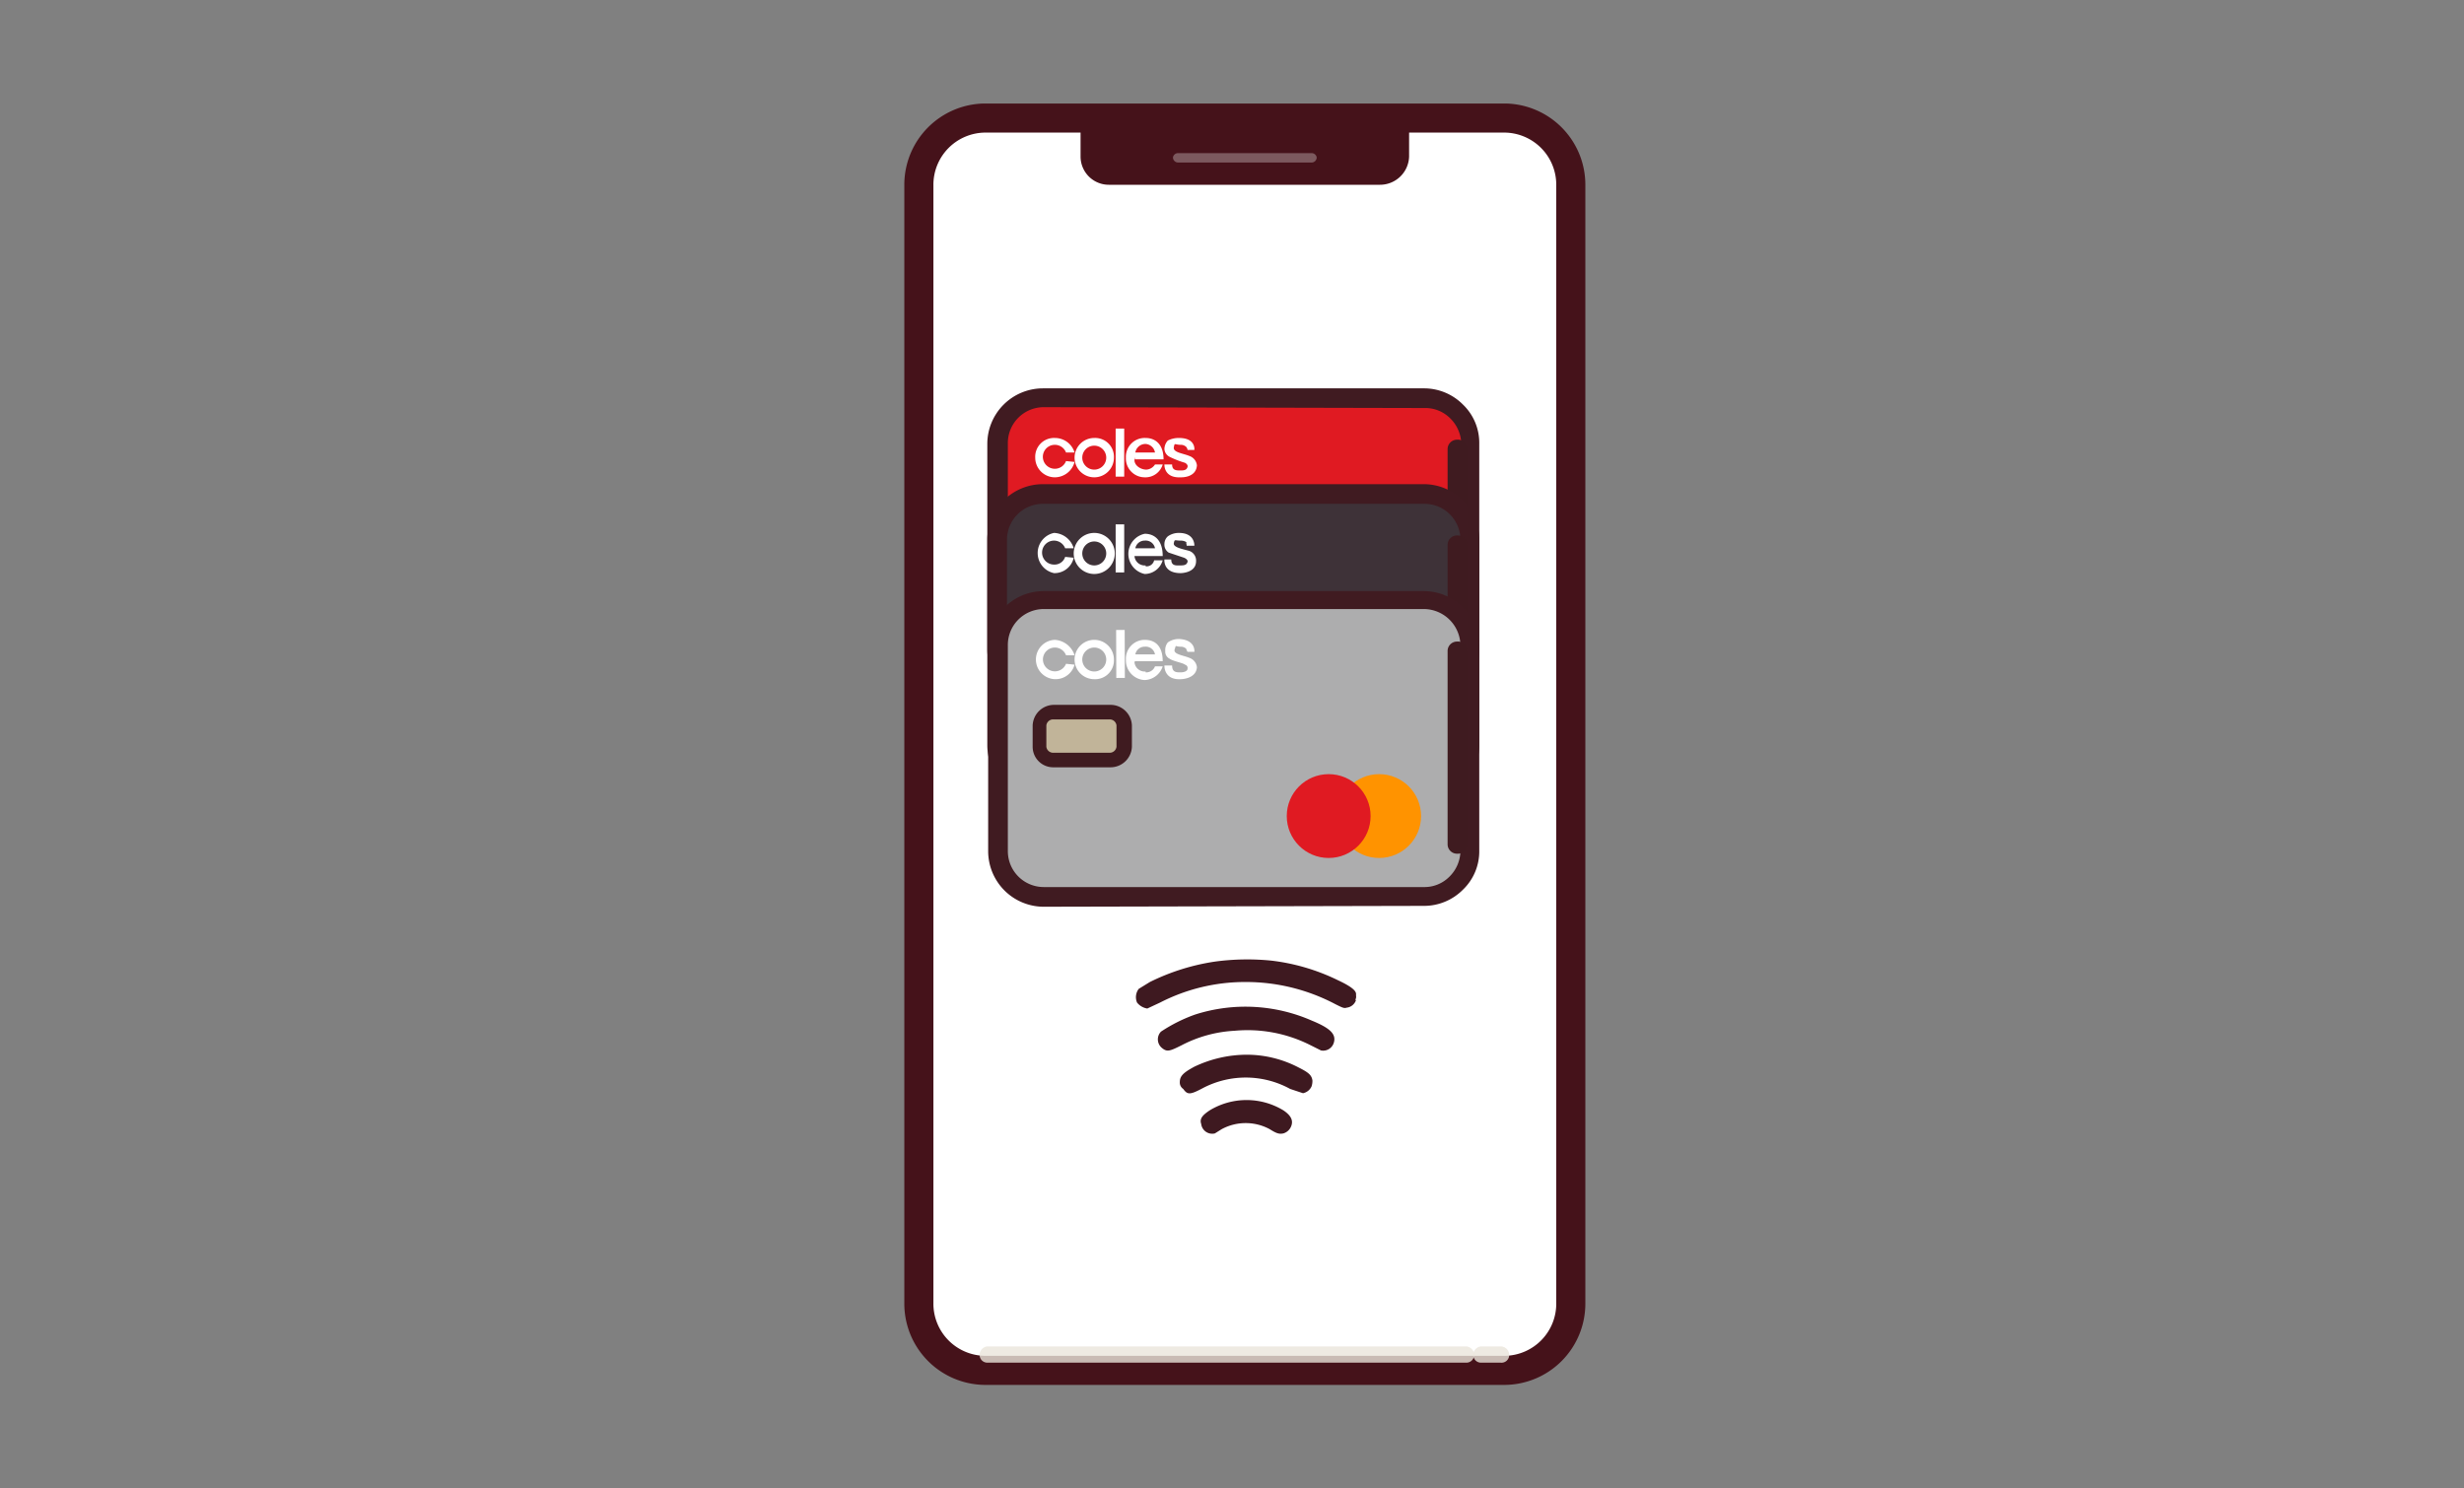 <svg id="Layer_1" data-name="Layer 1" xmlns="http://www.w3.org/2000/svg" width="288" height="174" viewBox="0 0 288 174">
  <rect x="0" y="0" width="288" height="174" fill="#808080" stroke="none"/>
  <defs>
    <style>
      .cls-1, .cls-3 {
        fill: #fff;
      }

      .cls-2 {
        fill: #45121a;
      }

      .cls-13, .cls-3 {
        isolation: isolate;
      }

      .cls-3 {
        opacity: 0.3;
      }

      .cls-4 {
        fill: #e01a22;
      }

      .cls-5 {
        fill: #401b21;
      }

      .cls-6 {
        fill: #c1b499;
      }

      .cls-7 {
        fill: #3f1b20;
      }

      .cls-8 {
        fill: #f39322;
      }

      .cls-9 {
        fill: #3e3238;
      }

      .cls-10 {
        fill: #adadae;
      }

      .cls-11 {
        fill: #ff9300;
      }

      .cls-12 {
        fill: #3e1920;
      }

      .cls-13 {
        fill: #e9e5da;
        opacity: 0.8;
      }
    </style>
  </defs>
  <path class="cls-1" d="M177,160.2H113.9a6.6,6.6,0,0,1-6.6-6.5V20.3a6.6,6.6,0,0,1,6.6-6.5H177a6.6,6.6,0,0,1,6.6,6.5V153.7A6.6,6.6,0,0,1,177,160.2Z"/>
  <g>
    <path class="cls-2" d="M175.9,161.9H115.1a9.5,9.5,0,0,1-9.4-9.6V21.7a9.5,9.5,0,0,1,9.4-9.6h60.8a9.5,9.5,0,0,1,9.4,9.6V152.3A9.5,9.5,0,0,1,175.9,161.9ZM115.1,15.5a6.1,6.1,0,0,0-6,6.2V152.3a6.1,6.1,0,0,0,6,6.2h60.8a6.1,6.1,0,0,0,6-6.2V21.7a6.1,6.1,0,0,0-6-6.2Z"/>
    <path class="cls-2" d="M161.3,21.6H129.6a3.3,3.3,0,0,1-3.3-3.3V15h38.4v3.3A3.4,3.4,0,0,1,161.3,21.6Z"/>
    <path class="cls-3" d="M153.3,19H137.7a.6.6,0,0,1-.6-.6.6.6,0,0,1,.6-.5h15.6a.6.6,0,0,1,.6.5A.6.6,0,0,1,153.3,19Z"/>
  </g>
  <g>
    <path class="cls-4" d="M166.4,81.3H121.9a5.4,5.4,0,0,1-5.4-5.4v-24a5.4,5.4,0,0,1,5.4-5.4h44.5a5.4,5.4,0,0,1,5.4,5.4v24a5.4,5.4,0,0,1-5.4,5.4"/>
    <path class="cls-5" d="M166.4,82.4H121.9a6.5,6.5,0,0,1-6.5-6.5v-24a6.5,6.5,0,0,1,6.5-6.5h44.5a6.4,6.4,0,0,1,4.6,1.9,6.2,6.2,0,0,1,1.9,4.6v24A6.5,6.5,0,0,1,166.4,82.4ZM122,47.6a4.2,4.2,0,0,0-4.2,4.3v24a4.2,4.2,0,0,0,1.2,3,4.3,4.3,0,0,0,3,1.3h44.5a4.3,4.3,0,0,0,4.3-4.3v-24a4.3,4.3,0,0,0-1.3-3,4.1,4.1,0,0,0-3-1.2Z"/>
    <path class="cls-6" d="M129.7,65.3h-6.6a1.7,1.7,0,0,1-1.6-1.7V61.2a1.6,1.6,0,0,1,1.6-1.6h6.6a1.6,1.6,0,0,1,1.6,1.6v2.4a1.7,1.7,0,0,1-1.6,1.7"/>
    <path class="cls-7" d="M129.7,66.4h-6.6a2.9,2.9,0,0,1-2.8-2.8V61.2a2.9,2.9,0,0,1,2.8-2.8h6.6a2.9,2.9,0,0,1,2.8,2.8v2.4A2.9,2.9,0,0,1,129.7,66.4Zm-6.6-5.7a.5.5,0,0,0-.5.5v2.4a.5.5,0,0,0,.5.5h6.6a.5.5,0,0,0,.5-.5V61.2a.5.5,0,0,0-.5-.5Z"/>
    <path class="cls-7" d="M170.4,76.3a1.1,1.1,0,0,1-1.2-1.1V52.5a1.1,1.1,0,0,1,1.1-1.1h0a1.1,1.1,0,0,1,1.2,1.1V75.2a1.1,1.1,0,0,1-1.1,1.1Z"/>
    <path class="cls-1" d="M125.6,54a2.4,2.4,0,0,1-2.3,1.8,2.3,2.3,0,0,1-2.3-2.3,2.2,2.2,0,0,1,2.3-2.3,2.4,2.4,0,0,1,2.3,1.7h-1a1.4,1.4,0,0,0-1.3-.9,1.4,1.4,0,1,0,1.3,1.9Z"/>
    <path class="cls-1" d="M127.9,54.9a1.4,1.4,0,0,1-1.4-1.4,1.4,1.4,0,0,1,2.8,0,1.4,1.4,0,0,1-1.4,1.4m0-3.7a2.3,2.3,0,0,0-2.3,2.3,2.3,2.3,0,0,0,2.3,2.3,2.3,2.3,0,0,0,2.3-2.3,2.2,2.2,0,0,0-2.3-2.3"/>
    <rect class="cls-1" x="130.4" y="50.1" width="1" height="5.62"/>
    <path class="cls-1" d="M133.9,51.9a1.2,1.2,0,0,1,1.1,1h-2.3a1.2,1.2,0,0,1,1.2-1m.1,3c-.7,0-1.4-.5-1.4-1.1s.1-.1,0-.1H136c0-1.8-1-2.5-2.1-2.5a2.2,2.2,0,0,0-2.3,2.3,2.2,2.2,0,0,0,2.2,2.3,2.1,2.1,0,0,0,2.1-1.5H135a1.3,1.3,0,0,1-1,.6"/>
    <path class="cls-1" d="M138.8,52.6h.8s.2-1.4-1.8-1.4a2.8,2.8,0,0,0-1.3.3,1.5,1.5,0,0,0-.4,1,1.1,1.1,0,0,0,.6.9,10.8,10.8,0,0,0,1.8.7s.4.2.3.5-.3.4-.8.4-1,0-1-.7h-.9s-.1,1.6,1.9,1.5c0,0,1.8.1,1.9-1.4a1.3,1.3,0,0,0-.9-1.1c-.7-.3-1.9-.4-1.8-1s.1-.3.8-.3a.9.9,0,0,1,.7.3c-.1-.1.1.1.1.3"/>
    <path class="cls-4" d="M156.3,71.9a4.9,4.9,0,0,1,2-3.9,4.7,4.7,0,0,0-3-1,5,5,0,1,0,0,9.9,5.2,5.2,0,0,0,3.1-1,4.9,4.9,0,0,1-2.1-4"/>
    <path class="cls-8" d="M161.3,66.9a5.7,5.7,0,0,0-3.1,1,5,5,0,0,1,0,8,5.4,5.4,0,0,0,3,1,5.1,5.1,0,0,0,5-5,4.9,4.9,0,0,0-4.9-5"/>
    <path class="cls-4" d="M156.3,71.9c0-2.2.9-3.9,1.9-3.9s2,1.7,2,3.9-.8,4-1.9,4-2-1.8-2-4"/>
    <path class="cls-9" d="M166.5,92.5H121.9a5.4,5.4,0,0,1-5.3-5.4v-24a5.4,5.4,0,0,1,5.4-5.3h44.5a5.4,5.4,0,0,1,5.4,5.3v24a5.4,5.4,0,0,1-5.3,5.4"/>
    <path class="cls-5" d="M166.5,93.6H121.9a6.5,6.5,0,0,1-6.5-6.5v-24a6.5,6.5,0,0,1,6.5-6.5h44.5a6.5,6.5,0,0,1,6.5,6.5v24a6.6,6.6,0,0,1-1.9,4.6A6.8,6.8,0,0,1,166.5,93.6ZM122,58.9a4.2,4.2,0,0,0-4.3,4.2v24a4.2,4.2,0,0,0,4.2,4.2h44.6a4.1,4.1,0,0,0,4.2-4.2v-24a4.2,4.2,0,0,0-4.2-4.2Z"/>
    <path class="cls-6" d="M129.7,76.5h-6.6a1.7,1.7,0,0,1-1.7-1.6V72.4a1.7,1.7,0,0,1,1.7-1.6h6.6a1.6,1.6,0,0,1,1.6,1.6v2.5a1.6,1.6,0,0,1-1.6,1.6"/>
    <path class="cls-7" d="M129.7,77.6h-6.6a2.8,2.8,0,0,1-2.8-2.7V72.4a2.8,2.8,0,0,1,2.8-2.7h6.6a2.7,2.7,0,0,1,2.7,2.7v2.5A2.7,2.7,0,0,1,129.7,77.6Zm-6.6-5.7a.5.5,0,0,0-.5.5v2.5a.5.5,0,0,0,.5.5h6.6a.6.6,0,0,0,.5-.5V72.4a.5.5,0,0,0-.5-.5Z"/>
    <path class="cls-7" d="M170.4,87.5a1.1,1.1,0,0,1-1.2-1.1V63.7a1.1,1.1,0,0,1,1.2-1.1h0a1.1,1.1,0,0,1,1.1,1.1V86.4a1.1,1.1,0,0,1-1.1,1.1Z"/>
    <path class="cls-1" d="M125.5,65.2a2.3,2.3,0,0,1-2.3,1.8,2.4,2.4,0,0,1,0-4.7,2.5,2.5,0,0,1,2.3,1.8h-1a1.4,1.4,0,0,0-1.3-.9,1.4,1.4,0,0,0,0,2.8,1.3,1.3,0,0,0,1.3-.9Z"/>
    <path class="cls-1" d="M127.9,66.1a1.4,1.4,0,0,1-1.4-1.4,1.4,1.4,0,0,1,2.8,0,1.4,1.4,0,0,1-1.4,1.4m0-3.8a2.4,2.4,0,0,0-2.4,2.4,2.4,2.4,0,1,0,2.4-2.4"/>
    <rect class="cls-1" x="130.4" y="61.3" width="1" height="5.62"/>
    <path class="cls-1" d="M133.8,63.2a1.1,1.1,0,0,1,1.2.9h-2.3a1.1,1.1,0,0,1,1.1-.9m.1,2.9a1.2,1.2,0,0,1-1.3-1.1h3.3c0-1.9-1-2.6-2.1-2.6a2.4,2.4,0,0,0,0,4.7,2.2,2.2,0,0,0,2.1-1.6h-1a.9.9,0,0,1-1,.7"/>
    <path class="cls-1" d="M138.7,63.8h.9s.1-1.5-1.8-1.5a2.2,2.2,0,0,0-1.3.4,1.2,1.2,0,0,0-.4.9,1.1,1.1,0,0,0,.5,1l1.8.6s.5.2.4.5-.3.4-.8.4-1.1.1-1.1-.7h-.8S135.9,67,138,67c0,0,1.8,0,1.8-1.4a1.2,1.2,0,0,0-.8-1.2c-.7-.2-1.9-.4-1.8-.9s.1-.3.8-.3a1.2,1.2,0,0,1,.7.2c-.1,0,0,.2,0,.4"/>
    <path class="cls-4" d="M156.8,82.6a4.9,4.9,0,0,1,2-4,4.5,4.5,0,0,0-3-1,5,5,0,0,0-5,5,5,5,0,0,0,5.1,4.9,4.5,4.5,0,0,0,3-1,4.7,4.7,0,0,1-2.1-3.9"/>
    <path class="cls-8" d="M161.8,77.6a5.7,5.7,0,0,0-3.1,1,5,5,0,0,1,0,8,5.4,5.4,0,0,0,3,1,5.1,5.1,0,0,0,5-5,4.8,4.8,0,0,0-4.9-5"/>
    <path class="cls-4" d="M156.8,82.6c0-2.2.9-4,2-4s2,1.8,2,4-.9,3.9-2,3.9-2-1.7-2-3.9"/>
    <path class="cls-10" d="M166.4,104.8H122a5.3,5.3,0,0,1-5.4-5.3V75.6a5.4,5.4,0,0,1,5.4-5.4h44.4a5.4,5.4,0,0,1,5.4,5.4V99.4a5.4,5.4,0,0,1-5.4,5.4"/>
    <path class="cls-5" d="M122,106a6.5,6.5,0,0,1-6.5-6.5V75.6a6.5,6.5,0,0,1,6.5-6.5h44.4a6.5,6.5,0,0,1,6.5,6.5V99.4A6.2,6.2,0,0,1,171,104a6.4,6.4,0,0,1-4.6,1.9Zm44.4-34.8H122a4.2,4.2,0,0,0-4.2,4.3V99.5a4.2,4.2,0,0,0,4.2,4.2h44.4a4.1,4.1,0,0,0,3-1.2,4.3,4.3,0,0,0,1.3-3V75.5A4.3,4.3,0,0,0,166.4,71.2Z"/>
    <path class="cls-6" d="M129.7,88.9h-6.6a1.6,1.6,0,0,1-1.6-1.6V84.8a1.6,1.6,0,0,1,1.6-1.6h6.6a1.6,1.6,0,0,1,1.6,1.6v2.5a1.6,1.6,0,0,1-1.6,1.6"/>
    <path class="cls-7" d="M123.1,89.7a2.4,2.4,0,0,1-2.4-2.4V84.8a2.5,2.5,0,0,1,2.5-2.4h6.6a2.5,2.5,0,0,1,2.5,2.4v2.5a2.5,2.5,0,0,1-2.5,2.4Zm6.6-5.6h-6.6a.8.8,0,0,0-.8.7v2.5a.8.8,0,0,0,.8.7h6.6a.8.8,0,0,0,.8-.7V84.8A.8.8,0,0,0,129.7,84.1Z"/>
    <path class="cls-7" d="M170.3,99.8a1.1,1.1,0,0,1-1.1-1.1V76.1a1.1,1.1,0,0,1,1.1-1.1h0a1.1,1.1,0,0,1,1.2,1.1V98.7a1.1,1.1,0,0,1-1.1,1.1Z"/>
    <path class="cls-1" d="M125.6,77.7a2.3,2.3,0,1,1-2.3-2.9,2.6,2.6,0,0,1,2.3,1.8h-1a1.4,1.4,0,0,0-1.3-.9,1.4,1.4,0,0,0-1.4,1.4,1.4,1.4,0,0,0,2.7.5Z"/>
    <path class="cls-1" d="M127.9,78.5a1.4,1.4,0,1,1,1.4-1.4,1.4,1.4,0,0,1-1.4,1.4m0-3.7a2.3,2.3,0,0,0-2.3,2.3,2.3,2.3,0,0,0,2.3,2.3,2.2,2.2,0,0,0,2.3-2.3,2.3,2.3,0,0,0-2.3-2.3"/>
    <rect class="cls-1" x="130.4" y="73.7" width="1" height="5.61" transform="translate(-0.2 0.4) rotate(-0.2)"/>
    <path class="cls-1" d="M133.8,75.6a1.1,1.1,0,0,1,1.2.9h-2.3a1.1,1.1,0,0,1,1.1-.9m.1,2.9a1.2,1.2,0,0,1-1.3-1.1s.1,0,0-.1h3.3c0-1.8-.9-2.5-2.1-2.5a2.2,2.2,0,0,0-2.2,2.3,2.3,2.3,0,0,0,2.2,2.4,2.3,2.3,0,0,0,2.1-1.6H135a1.1,1.1,0,0,1-1.1.7"/>
    <path class="cls-1" d="M138.8,76.2h.8s.2-1.4-1.8-1.5a2.2,2.2,0,0,0-1.3.4,1.4,1.4,0,0,0-.3,1,.9.9,0,0,0,.5.9c.4.3,1.6.5,1.8.7a.4.4,0,0,1,.3.5c0,.2-.3.4-.8.4s-1,0-1-.8h-.9s-.1,1.7,1.9,1.6c0,0,1.8,0,1.9-1.4a1.3,1.3,0,0,0-.9-1.1c-.7-.3-1.9-.4-1.7-1s0-.3.7-.3a.9.9,0,0,1,.7.3c-.1-.1,0,.1.1.3"/>
    <circle class="cls-11" cx="161.2" cy="95.4" r="4.9"/>
    <circle class="cls-4" cx="155.3" cy="95.4" r="4.9"/>
    <path class="cls-12" d="M158.5,116.9a1.3,1.3,0,0,1-1.1.9c-.3.1-.5,0-1.3-.4a22.4,22.4,0,0,0-10.5-2.6,21.7,21.7,0,0,0-10,2.4l-1.5.7a1.9,1.9,0,0,1-1.2-.7,1.6,1.6,0,0,1,.2-1.6l1.3-.8a25.6,25.6,0,0,1,7.7-2.4,28.3,28.3,0,0,1,6.5-.1,24.1,24.1,0,0,1,7.8,2.3c1.5.7,2.1,1.2,2.1,1.6v.2a.7.7,0,0,1-.1.5"/>
    <path class="cls-12" d="M155.9,121.9a1.3,1.3,0,0,1-1.5.9l-1.4-.7a16.3,16.3,0,0,0-8.7-1.6,15.1,15.1,0,0,0-6.2,1.7c-1.4.7-1.7.8-2.3.3a1.3,1.3,0,0,1-.1-1.9h0a18.2,18.2,0,0,1,4-2,19.3,19.3,0,0,1,13.6.7c2.2.9,2.9,1.6,2.6,2.6"/>
    <path class="cls-12" d="M153.3,127a1.4,1.4,0,0,1-1,.8l-1.5-.5a10.8,10.8,0,0,0-10.2-.1c-1.5.8-1.8.8-2.3.1a.9.9,0,0,1-.4-.8c0-.7.4-1.1,1.7-1.8a14.3,14.3,0,0,1,6.1-1.4,13.1,13.1,0,0,1,6.1,1.5c1.2.6,1.5.9,1.6,1.5a2,2,0,0,1-.1.7Z"/>
    <path class="cls-12" d="M150.9,131.7a1.4,1.4,0,0,1-.9.8c-.5.1-.8,0-1.6-.5a5.9,5.9,0,0,0-5.6,0l-.8.5a1.3,1.3,0,0,1-1.6-1.1h0c-.2-.6.1-1,1-1.6a8.3,8.3,0,0,1,8.6,0c.9.6,1.2,1.2.9,1.9Z"/>
  </g>
  <path class="cls-13" d="M171.4,159.3h-56a.9.9,0,0,1-.9-.9,1,1,0,0,1,.9-1h56a1,1,0,0,1,.9,1A.9.9,0,0,1,171.4,159.3Z"/>
  <path class="cls-13" d="M175.4,159.3h-2.3a.9.9,0,0,1-.9-.9,1,1,0,0,1,.9-1h2.3a1,1,0,0,1,1,1A.9.9,0,0,1,175.4,159.3Z"/>
</svg>
